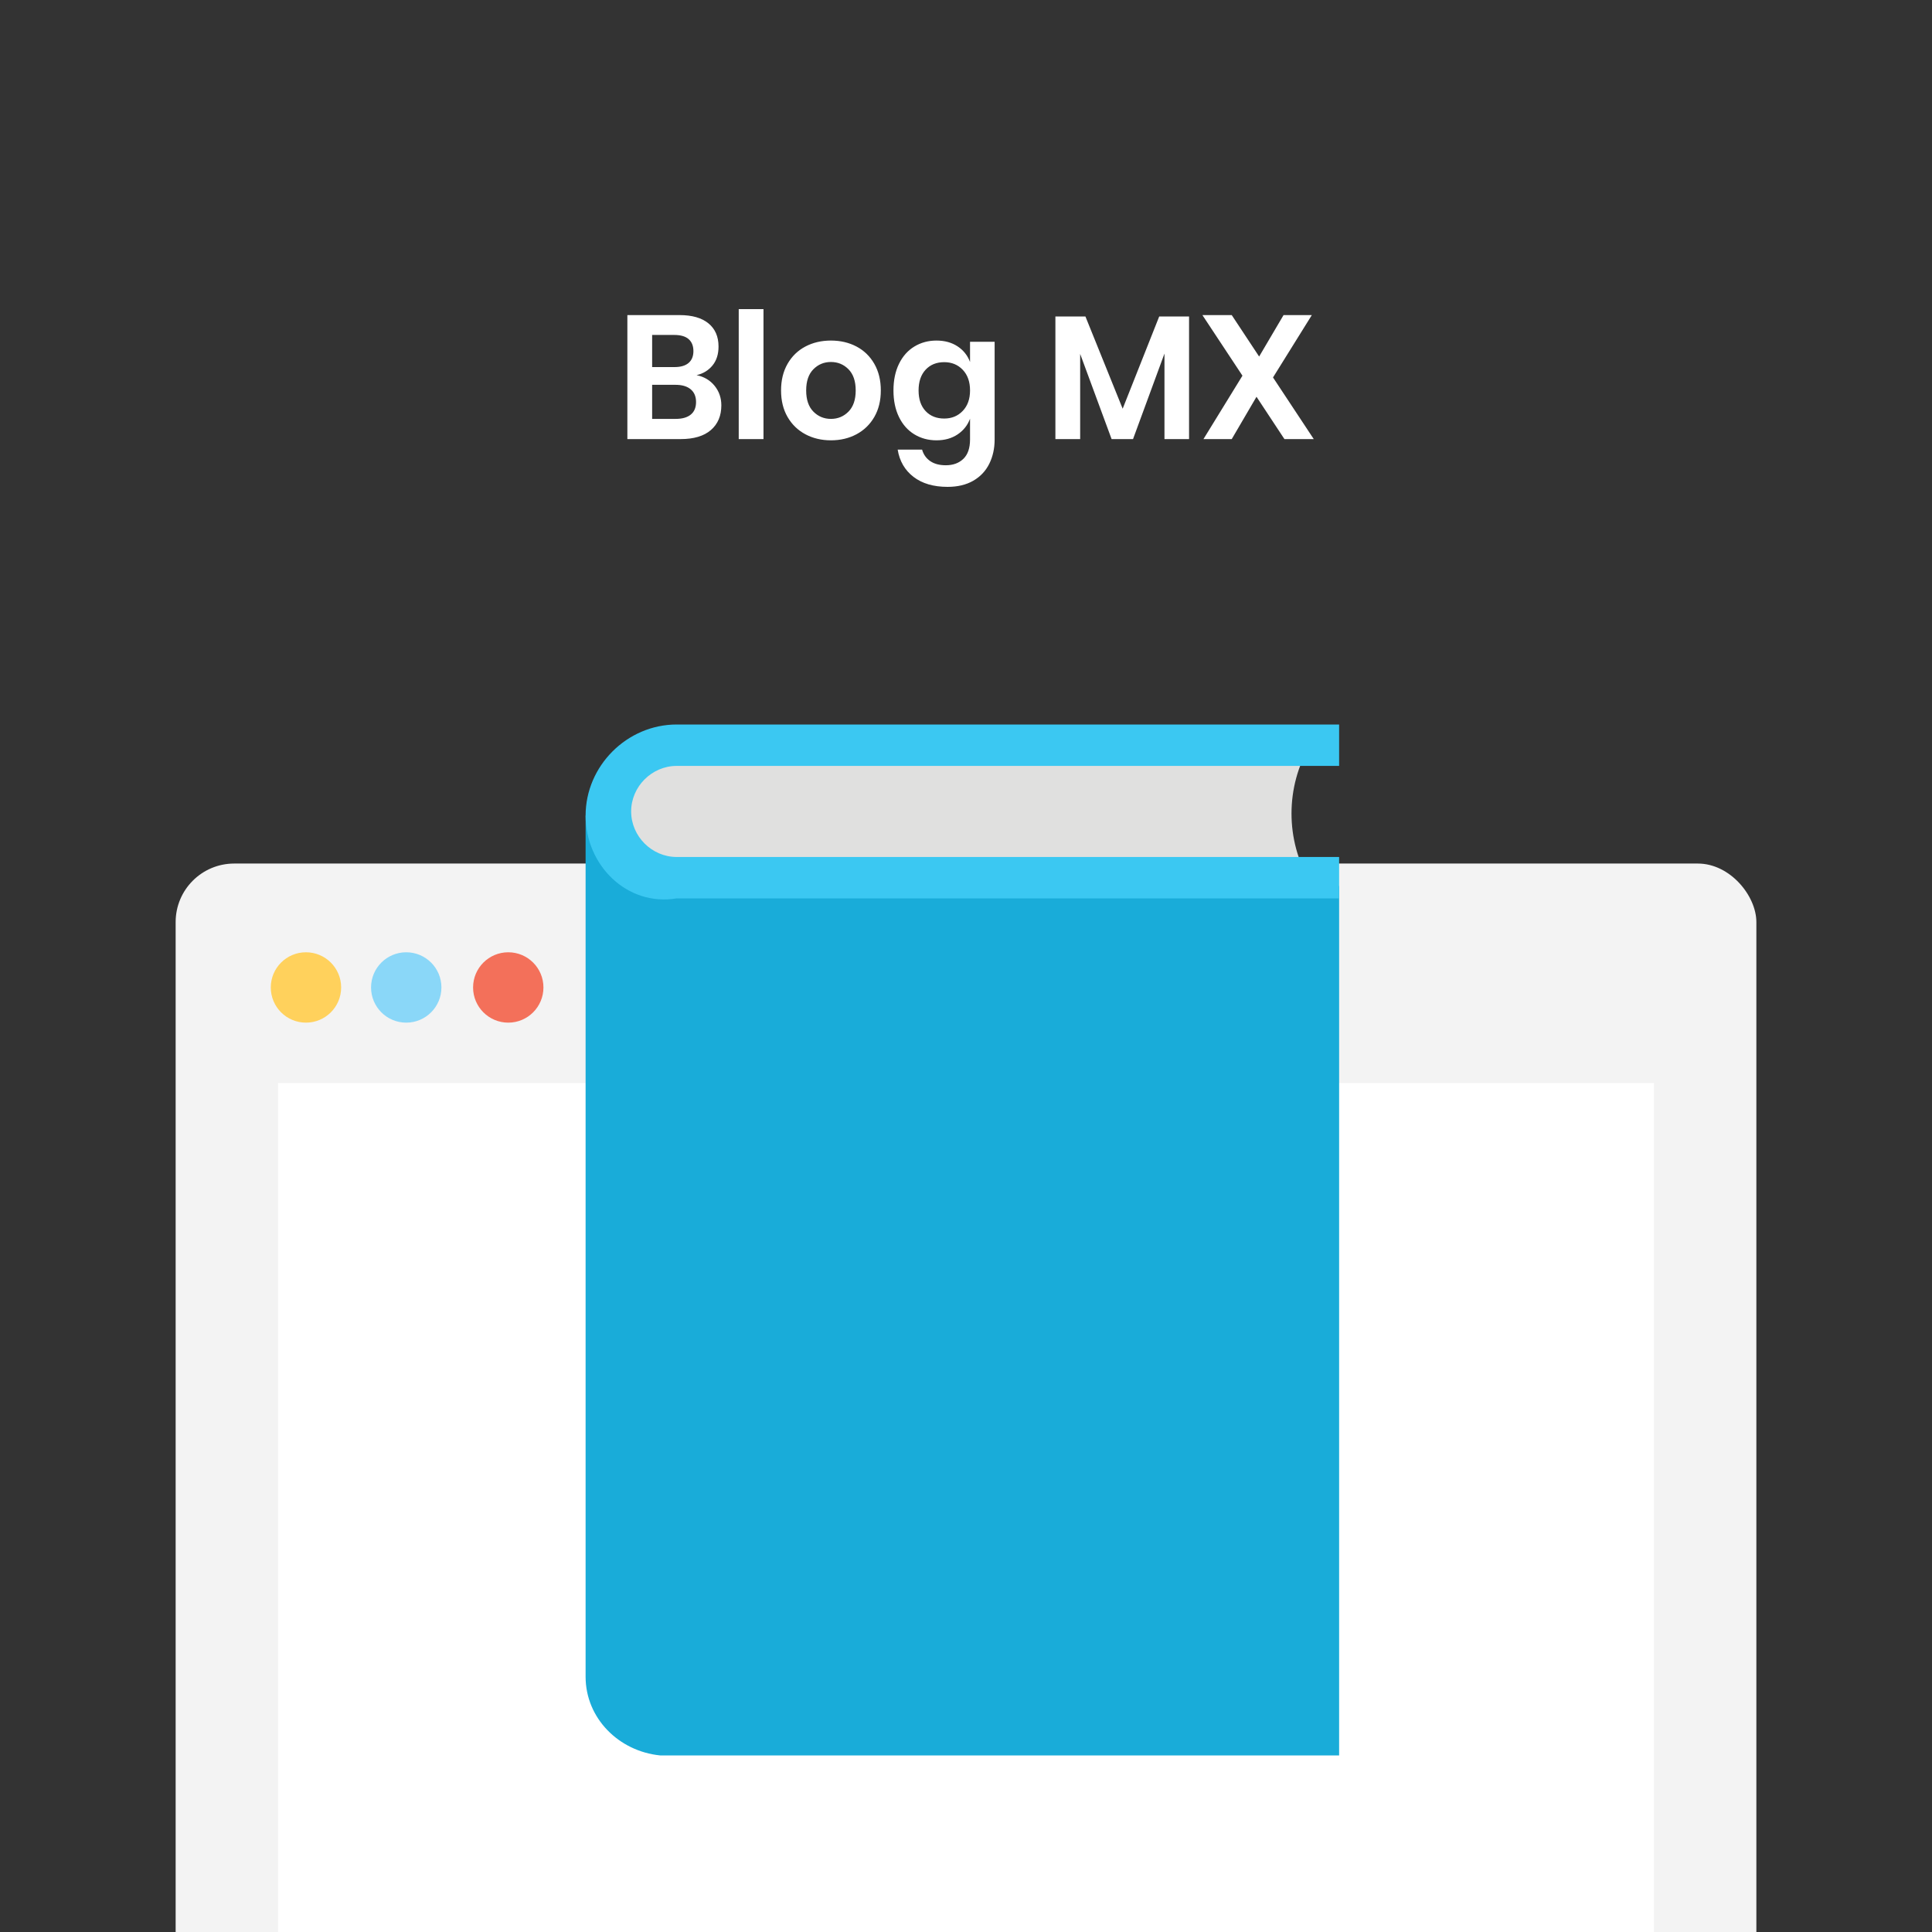 <?xml version="1.0" encoding="UTF-8"?>
<svg width="264px" height="264px" viewBox="0 0 264 264" version="1.1" xmlns="http://www.w3.org/2000/svg" xmlns:xlink="http://www.w3.org/1999/xlink" style="background: #F1543F;">
    <rect x="0" y="0" width="264" height="264" fill="#333333" stroke="none"/>
    <!-- Generator: Sketch 47.1 (45422) - http://www.bohemiancoding.com/sketch -->
    <title>BLG</title>
    <desc>Created with Sketch.</desc>
    <defs></defs>
    <g id="Page-1" stroke="none" stroke-width="1" fill="none" fill-rule="evenodd">
        <g id="BLG">
            <rect id="Rectangle-path" fill="#F3F3F3" fill-rule="nonzero" x="24.001" y="118" width="216" height="169.5" rx="8"></rect>
            <polygon id="Shape" fill="#FFFFFF" fill-rule="nonzero" points="226 148 38 148 38 272 226 272"></polygon>
            <path d="M82.849,111.447 C82.849,106.355 86.809,101.829 92.466,101.829 C121.319,101.829 150.172,101.829 179.025,101.829 C175.631,107.487 175.631,114.841 179.025,120.499 C150.172,120.499 121.319,120.499 92.466,120.499 C87.375,120.499 82.849,116.538 82.849,111.447 Z" id="Shape" fill="#E0E0DF" fill-rule="nonzero"></path>
            <path d="M80.02,229.122 L80.02,111.447 L92.467,121.064 L182.986,121.064 L182.986,239.871 L90.204,239.871 C84.546,239.306 80.02,234.78 80.02,229.122 Z" id="Shape" fill="#19ACD9" fill-rule="nonzero"></path>
            <path d="M80.02,111.447 C80.02,104.658 85.678,99 92.467,99 L182.986,99 L182.986,104.658 L92.466,104.658 C89.072,104.658 86.243,107.486 86.243,110.881 C86.243,114.275 89.072,117.104 92.466,117.104 L182.986,117.104 L182.986,122.761 L92.466,122.761 C85.677,123.893 80.02,118.236 80.02,111.447 Z" id="Shape" fill="#3BC8F2" fill-rule="nonzero"></path>
            <path d="M41.808,139.74 C44.464,139.74 46.616,137.588 46.616,134.932 C46.616,132.277 44.464,130.125 41.808,130.125 C39.153,130.125 37.001,132.277 37.001,134.932 C37.001,137.588 39.153,139.74 41.808,139.74 Z" id="Shape" fill="#FFD15C" fill-rule="nonzero"></path>
            <path d="M55.51,139.74 C58.165,139.74 60.318,137.588 60.318,134.932 C60.318,132.277 58.165,130.125 55.51,130.125 C52.855,130.125 50.703,132.277 50.703,134.932 C50.703,137.588 52.855,139.74 55.51,139.74 Z" id="Shape" fill="#8AD7F8" fill-rule="nonzero"></path>
            <path d="M69.452,139.74 C72.107,139.74 74.259,137.588 74.259,134.932 C74.259,132.277 72.107,130.125 69.452,130.125 C66.797,130.125 64.645,132.277 64.645,134.932 C64.645,137.588 66.797,139.74 69.452,139.74 Z" id="Shape" fill="#F3705A" fill-rule="nonzero"></path>
            <path d="M95.184,51.264 C96.208,51.472 97.028,51.956 97.644,52.716 C98.26,53.476 98.568,54.368 98.568,55.392 C98.568,56.816 98.092,57.94 97.14,58.764 C96.188,59.588 94.808,60 93,60 L85.728,60 L85.728,43.056 L92.856,43.056 C94.568,43.056 95.884,43.432 96.804,44.184 C97.724,44.936 98.184,45.992 98.184,47.352 C98.184,48.408 97.908,49.272 97.356,49.944 C96.804,50.616 96.08,51.056 95.184,51.264 Z M89.112,50.16 L92.16,50.16 C93.008,50.16 93.652,49.972 94.092,49.596 C94.532,49.22 94.752,48.68 94.752,47.976 C94.752,47.272 94.536,46.728 94.104,46.344 C93.672,45.96 93.008,45.768 92.112,45.768 L89.112,45.768 L89.112,50.16 Z M92.328,57.24 C93.224,57.24 93.912,57.044 94.392,56.652 C94.872,56.26 95.112,55.688 95.112,54.936 C95.112,54.184 94.868,53.604 94.38,53.196 C93.892,52.788 93.2,52.584 92.304,52.584 L89.112,52.584 L89.112,57.24 L92.328,57.24 Z M104.328,42.24 L104.328,60 L100.944,60 L100.944,42.24 L104.328,42.24 Z M113.544,46.536 C114.84,46.536 116.004,46.808 117.036,47.352 C118.068,47.896 118.88,48.684 119.472,49.716 C120.064,50.748 120.36,51.96 120.36,53.352 C120.36,54.744 120.064,55.952 119.472,56.976 C118.88,58 118.068,58.788 117.036,59.34 C116.004,59.892 114.84,60.168 113.544,60.168 C112.248,60.168 111.084,59.892 110.052,59.34 C109.02,58.788 108.208,58 107.616,56.976 C107.024,55.952 106.728,54.744 106.728,53.352 C106.728,51.96 107.024,50.748 107.616,49.716 C108.208,48.684 109.02,47.896 110.052,47.352 C111.084,46.808 112.248,46.536 113.544,46.536 Z M113.544,49.464 C112.6,49.464 111.8,49.796 111.144,50.46 C110.488,51.124 110.16,52.088 110.16,53.352 C110.16,54.616 110.488,55.58 111.144,56.244 C111.8,56.908 112.6,57.24 113.544,57.24 C114.488,57.24 115.288,56.908 115.944,56.244 C116.6,55.58 116.928,54.616 116.928,53.352 C116.928,52.088 116.6,51.124 115.944,50.46 C115.288,49.796 114.488,49.464 113.544,49.464 Z M127.968,46.536 C129.088,46.536 130.048,46.8 130.848,47.328 C131.648,47.856 132.216,48.568 132.552,49.464 L132.552,46.704 L135.912,46.704 L135.912,60.048 C135.912,61.28 135.668,62.388 135.18,63.372 C134.692,64.356 133.964,65.128 132.996,65.688 C132.028,66.248 130.856,66.528 129.48,66.528 C127.56,66.528 126.008,66.072 124.824,65.16 C123.64,64.248 122.92,63.008 122.664,61.44 L126,61.44 C126.192,62.112 126.564,62.636 127.116,63.012 C127.668,63.388 128.376,63.576 129.24,63.576 C130.232,63.576 131.032,63.284 131.64,62.7 C132.248,62.116 132.552,61.232 132.552,60.048 L132.552,57.216 C132.216,58.112 131.648,58.828 130.848,59.364 C130.048,59.9 129.088,60.168 127.968,60.168 C126.848,60.168 125.84,59.896 124.944,59.352 C124.048,58.808 123.348,58.02 122.844,56.988 C122.34,55.956 122.088,54.744 122.088,53.352 C122.088,51.96 122.34,50.748 122.844,49.716 C123.348,48.684 124.048,47.896 124.944,47.352 C125.84,46.808 126.848,46.536 127.968,46.536 Z M129.024,49.488 C127.968,49.488 127.12,49.832 126.48,50.52 C125.84,51.208 125.52,52.152 125.52,53.352 C125.52,54.552 125.84,55.492 126.48,56.172 C127.12,56.852 127.968,57.192 129.024,57.192 C130.048,57.192 130.892,56.844 131.556,56.148 C132.22,55.452 132.552,54.52 132.552,53.352 C132.552,52.168 132.22,51.228 131.556,50.532 C130.892,49.836 130.048,49.488 129.024,49.488 Z M162.48,43.248 L162.48,60 L159.12,60 L159.12,48.312 L154.824,60 L151.896,60 L147.6,48.36 L147.6,60 L144.216,60 L144.216,43.248 L148.32,43.248 L153.408,55.848 L158.4,43.248 L162.48,43.248 Z M175.512,60 L171.696,54.216 L168.312,60 L164.448,60 L169.776,51.336 L164.304,43.056 L168.312,43.056 L172.056,48.72 L175.392,43.056 L179.256,43.056 L173.952,51.576 L179.52,60 L175.512,60 Z" id="Blog-MX" fill="#FFFFFF"></path>
        </g>
    </g>
</svg>